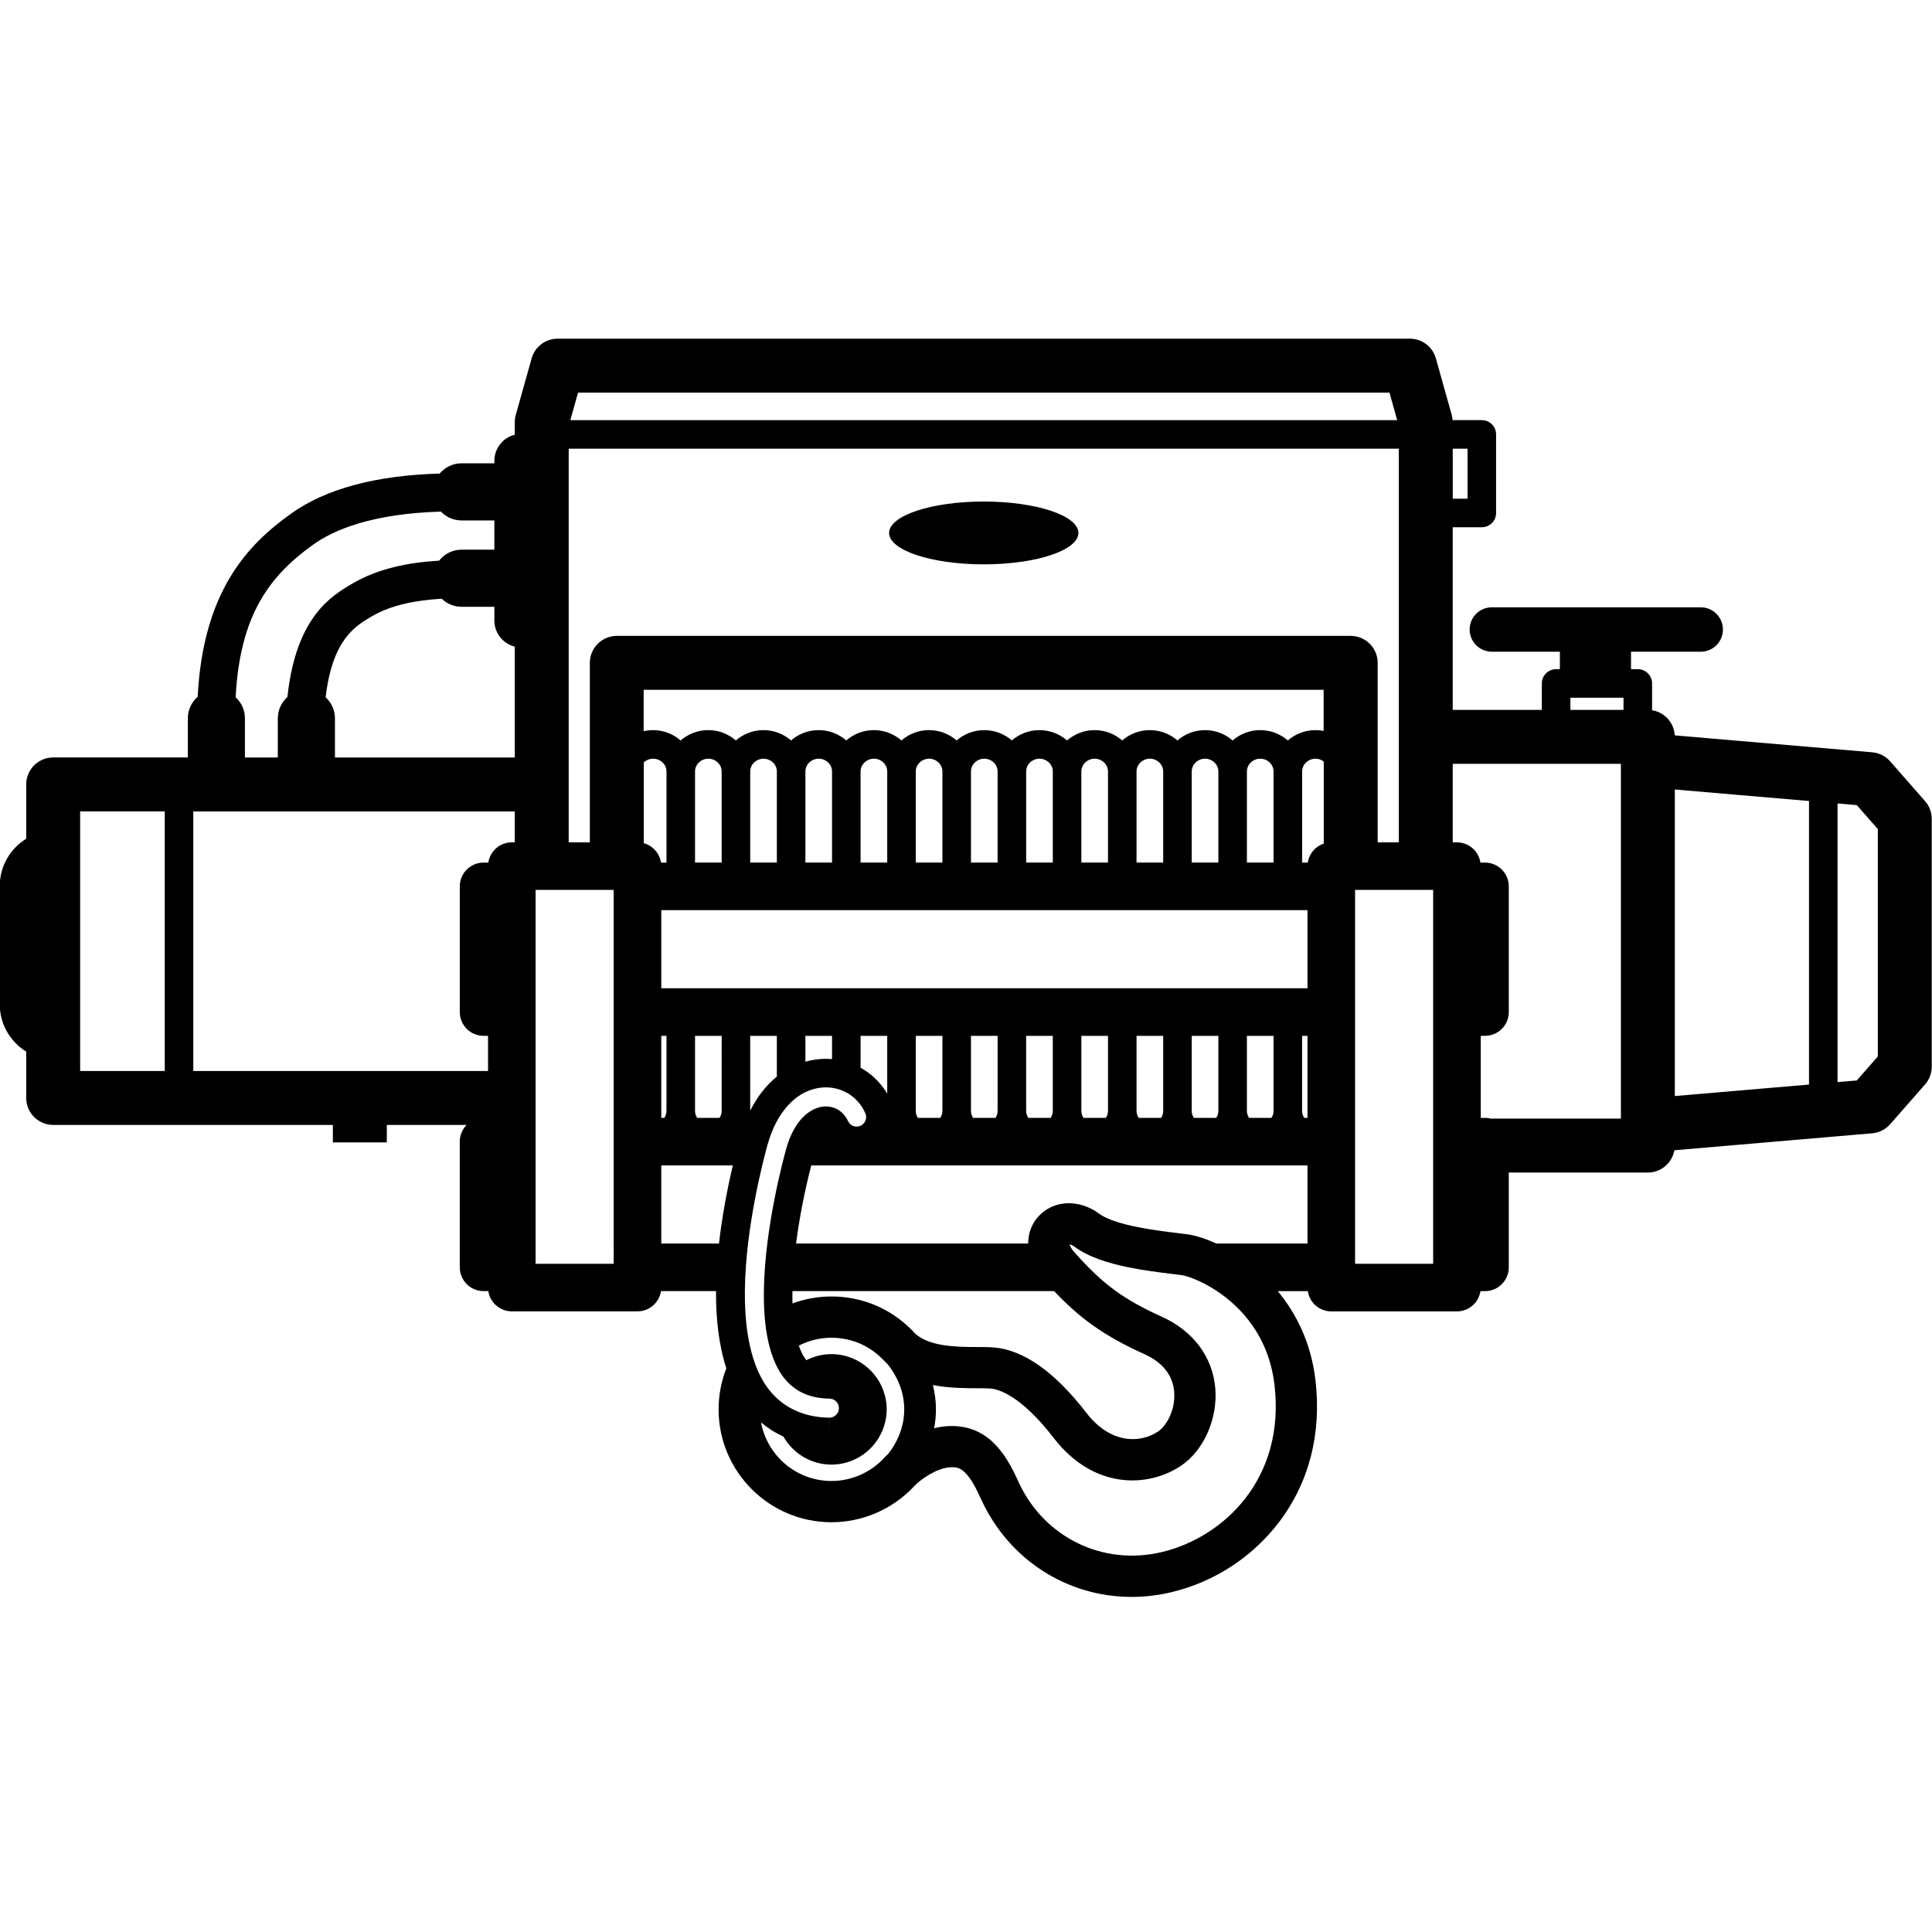 <?xml version="1.0" encoding="utf-8"?>
<!-- Generator: Adobe Illustrator 24.3.0, SVG Export Plug-In . SVG Version: 6.00 Build 0)  -->
<svg version="1.1" id="Layer_1" xmlns="http://www.w3.org/2000/svg" xmlns:xlink="http://www.w3.org/1999/xlink" x="0px" y="0px"
	 viewBox="0 0 1024 1024" style="enable-background:new 0 0 1024 1024;" xml:space="preserve">
<g>
	<g>
		<g>
			<path d="M1020.33,424.63l-18.48-21.08c-2.44-2.78-5.85-4.5-9.53-4.82l-104.67-8.97c-0.37-6.77-5.44-12.27-12.01-13.31v-14.21
				c0-4.18-3.39-7.57-7.57-7.57h-3.6v-9.25h36.95c6.5,0,11.77-5.27,11.77-11.77s-5.27-11.77-11.77-11.77h-110.7
				c-6.5,0-11.77,5.27-11.77,11.77s5.27,11.77,11.77,11.77h36.05v9.25h-2c-4.18,0-7.57,3.39-7.57,7.57v14.01h-47.22v-96.8h15.41
				c4.18,0,7.57-3.39,7.57-7.57v-41.64c0-4.18-3.39-7.57-7.57-7.57H769.9c-0.07-0.92-0.2-1.84-0.45-2.74l-8.41-29.99
				c-1.73-6.17-7.35-10.43-13.76-10.43H295.54c-6.41,0-12.03,4.26-13.76,10.43l-8.41,29.99c-0.35,1.26-0.53,2.55-0.53,3.86v6.61
				c-6.21,1.56-10.81,7.16-10.81,13.85v1.31h-17.38c-4.66,0-8.83,2.11-11.6,5.43c-33.91,0.98-60.37,8.09-78.73,21.2
				c-23.23,16.61-46.66,41.23-49.55,97.12c-3.19,2.78-5.21,6.85-5.21,11.41v20.75H28.18c-7.89,0-14.29,6.4-14.29,14.29v28.79
				C5.5,449.74-0.12,459-0.12,469.57v62.78c0,10.57,5.62,19.83,14.01,25.02v24.57c0,7.89,6.4,14.29,14.29,14.29h148.25v9.26h28.59
				v-9.26h42.31c-2.25,2.28-3.64,5.4-3.64,8.86v66.61c0,6.97,5.65,12.61,12.61,12.61h2.51c0.91,6.07,6.13,10.73,12.46,10.73h66.61
				c6.32,0,11.54-4.66,12.46-10.73h29.17c-0.09,14.5,1.44,28.59,5.47,40.92c-2.64,6.75-4.11,14.08-4.11,21.76
				c0,32.99,26.84,59.83,59.83,59.83c16.65,0,32.66-7.02,43.96-19.24c3.62-3.79,12.12-9.54,18.95-9.88
				c4.01-0.21,8.58-0.44,16.08,16.25c14.71,32.73,45.92,52.45,80.08,52.45c6.94,0,14-0.81,21.06-2.5
				c22.68-5.4,42.93-18.56,57.02-37.05c16.03-21.04,22.72-47.15,19.35-75.5c-2.33-19.65-10.16-35.18-19.95-47.02h15.91
				c0.91,6.07,6.13,10.73,12.45,10.73h66.61c6.32,0,11.54-4.66,12.45-10.73h2.41c6.97,0,12.61-5.65,12.61-12.61v-50.24h73.7
				c7.05,0,12.89-5.11,14.06-11.82l104.86-8.99c3.68-0.32,7.09-2.04,9.53-4.82l18.48-21.08c2.29-2.61,3.55-5.96,3.55-9.42v-131.3
				C1023.88,430.58,1022.62,427.24,1020.33,424.63L1020.33,424.63z M995.29,559.95l-11.15,12.71l-10.2,0.88V425.85l10.2,0.88
				l11.15,12.71V559.95L995.29,559.95z M887.69,580.93V418.45l71.12,6.1v150.29L887.69,580.93L887.69,580.93z M675.49,733.91
				c5.91,49.78-26.82,80.88-59.73,88.72c-31.5,7.51-62.81-7.98-76.14-37.65c-6.73-14.98-16.42-30.1-37.11-29.12
				c-2.52,0.13-5,0.54-7.41,1.14c0.63-3.27,0.97-6.59,0.97-9.96c0-4.39-0.55-8.71-1.61-12.92c8.63,1.63,17.15,1.67,23.61,1.68
				c2.7,0,5.25,0.01,6.87,0.14c4.28,0.35,16.13,3.62,33.61,26.28c20.85,27.04,49.55,26.56,67.38,14.68
				c12.05-8.03,19.53-24.9,18.21-41.02c-1.37-16.64-11.71-30.49-28.38-38c-10.18-4.59-17.77-8.86-24.33-13.58
				c-5.25-3.78-9.84-7.85-14.54-12.61c-2.37-2.4-4.77-4.98-7.29-7.79c-1.76-1.96-2.46-3.45-2.69-4.29c0.57,0.06,1.49,0.35,2.67,1.22
				c7.23,5.35,17.47,8.62,28.45,10.86c7.58,1.54,15.51,2.6,23.07,3.5c2.25,0.27,4.13,0.49,5.47,0.69
				c2.78,0.43,10.18,2.94,18.45,8.42C657.7,692.73,672.44,708.17,675.49,733.91L675.49,733.91z M394.8,684.31
				c0.04-4.19,0.21-8.41,0.5-12.61c0.29-4.24,0.7-8.46,1.19-12.61c1.87-15.86,4.94-30.67,7.5-41.39c0.63-2.61,1.21-4.94,1.76-7.03
				c0.33-1.28,0.65-2.49,0.94-3.54c0.19-0.7,0.4-1.37,0.61-2.04c0.24-0.79,0.49-1.56,0.75-2.32c0.63-1.82,1.32-3.59,2.07-5.25
				c0.66-1.44,1.37-2.8,2.12-4.11c0.18-0.31,0.35-0.63,0.53-0.93c0.9-1.5,1.86-2.9,2.88-4.21c1.16-1.5,2.38-2.87,3.67-4.1
				c2.22-2.12,4.62-3.87,7.18-5.15c0.13-0.06,0.26-0.11,0.39-0.17c2.85-1.37,5.88-2.22,9.05-2.46c0.6-0.05,1.2-0.07,1.79-0.07
				c1.11,0,2.2,0.08,3.28,0.23c2.67,0.38,5.2,1.22,7.52,2.47c0.02,0.01,0.03,0.02,0.05,0.02c2.95,1.6,5.54,3.84,7.57,6.64
				c0.59,0.82,1.13,1.68,1.62,2.59c0.31,0.57,0.6,1.15,0.87,1.76c0.35,0.78,0.46,1.62,0.39,2.45c-0.04,0.48-0.12,0.95-0.3,1.41
				c-0.01,0.03-0.04,0.06-0.05,0.1c-0.5,1.21-1.42,2.17-2.62,2.7c-0.5,0.22-1.03,0.34-1.56,0.39c-0.77,0.07-1.55-0.01-2.3-0.3
				c-0.83-0.32-1.52-0.86-2.07-1.53c-0.28-0.35-0.54-0.72-0.72-1.14c-0.25-0.57-0.55-1.11-0.87-1.63c-0.11-0.17-0.22-0.33-0.33-0.49
				c-1.04-1.52-2.35-2.79-3.87-3.72c-1.03-0.63-2.15-1.1-3.33-1.41c-1.37-0.36-2.82-0.53-4.3-0.41c-1.19,0.09-3.39,0.46-5.98,1.82
				c-1.12,0.59-2.32,1.37-3.54,2.39c-0.13,0.11-0.27,0.23-0.4,0.34c-0.51,0.45-1.02,0.93-1.53,1.47c-1.15,1.21-2.3,2.67-3.4,4.41
				c-0.13,0.21-0.26,0.41-0.4,0.63c-1.15,1.9-2.24,4.13-3.24,6.74c-0.1,0.27-0.2,0.55-0.3,0.83c-0.2,0.56-0.4,1.14-0.59,1.73
				c-0.31,0.94-0.6,1.92-0.88,2.95c-0.49,1.81-1.2,4.53-2.04,7.93c-2.35,9.62-5.66,24.85-7.71,41.39
				c-0.51,4.15-0.94,8.37-1.26,12.61c-0.32,4.21-0.52,8.44-0.57,12.61c-0.06,4.93,0.09,9.78,0.5,14.45
				c0.36,4.11,0.92,8.07,1.73,11.82c0.98,4.56,2.33,8.79,4.1,12.57c1.16,2.46,2.48,4.75,4.02,6.79c0.31,0.4,0.65,0.75,0.96,1.14
				c1.51,1.81,3.17,3.37,4.99,4.69l0,0c1.81,1.31,3.77,2.39,5.89,3.23c3.7,1.47,7.87,2.25,12.59,2.3c2.78,0.03,5.02,2.31,5,5.09
				c-0.03,2.76-2.29,5-5.04,5v7.57l-0.05-7.57c-5.23-0.05-10.09-0.86-14.53-2.4c-2.4-0.83-4.67-1.88-6.81-3.13
				c-0.01,0-0.01-0.01-0.02-0.01c-2.21-1.29-4.28-2.8-6.18-4.53c-1.75-1.59-3.37-3.35-4.85-5.3c-0.66-0.87-1.27-1.78-1.87-2.71
				c-2.58-4.02-4.59-8.6-6.14-13.58c-1.25-4.02-2.2-8.3-2.88-12.76C395.15,699.78,394.73,692.12,394.8,684.31L394.8,684.31z
				 M42.48,561.78V533.2v-64.46v-28.59v-10.09h44.84v137.59H42.48V561.78L42.48,561.78z M172.59,369.58
				c3.58-30.6,15.74-37.77,24.24-42.78c10.73-6.32,24.02-8.67,37.28-9.47c2.72,2.65,6.44,4.28,10.54,4.28h17.38v7.29
				c0,6.69,4.6,12.29,10.81,13.85v58.73h-95.31v-20.75C177.52,376.31,175.62,372.35,172.59,369.58L172.59,369.58z M306.37,208.11
				h430.08l4.09,14.57H302.29L306.37,208.11L306.37,208.11z M859.11,404.85v188.03h-68.96c-0.98-0.25-2.01-0.39-3.07-0.39h-2.25
				v-43.47h2.25c6.97,0,12.61-5.65,12.61-12.61V469.8c0-6.97-5.65-12.61-12.61-12.61h-2.41c-0.59-3.92-2.97-7.25-6.29-9.11
				c-1.82-1.02-3.92-1.61-6.17-1.61h-2.23v-41.61h5.03h84.1V404.85z M325.27,659.09v10.73h-41.39v-10.73V617.7v-12.61v-8.86v-0.38
				v-3.37v-10.54v-32.93V536.4v-12.61v-41.38v-10.73h3.24h13.18h1.11h8.14h3.07h6.18h5.18h1.28v10.73v41.38v12.61v12.61v30.01v2.92
				v6.33v4.21v3.61v0.14v1.29v7.57v12.61v41.39H325.27z M741.4,237.82v152.73v12.18v9.25v9.25v25.23h-11.21v-25.23v-9.25v-9.25
				v-51.41c0-7.89-6.4-14.29-14.29-14.29H326.92c-7.89,0-14.29,6.4-14.29,14.29v51.41v9.25v34.48h-3.07h-8.14v-30.68v-8.19V237.82
				H741.4L741.4,237.82z M456.13,565.92v-16.9h14.12v30.01v0.64c-0.13-0.21-0.25-0.43-0.38-0.64
				C466.4,573.44,461.66,568.99,456.13,565.92L456.13,565.92z M485.38,579.03v-30.01h14.12v30.01v9.25v0.57
				c0,1.34-0.42,2.58-1.13,3.64h-11.86c-0.71-1.05-1.13-2.29-1.13-3.64v-0.57V579.03L485.38,579.03z M382.5,579.03v9.25v0.57
				c0,1.34-0.42,2.58-1.13,3.64h-11.86c-0.71-1.05-1.13-2.29-1.13-3.64v-0.57v-9.25v-30.01h14.12V579.03L382.5,579.03z M693,579.03
				v9.25v4.21h-1.73c-0.71-1.05-1.13-2.29-1.13-3.64v-0.57v-9.25v-30.01H693V579.03L693,579.03z M675.01,588.85
				c0,1.34-0.42,2.58-1.13,3.64h-11.86c-0.71-1.05-1.13-2.29-1.13-3.64v-0.57v-9.25v-30.01h14.12v30.01v9.25V588.85L675.01,588.85z
				 M645.76,588.85c0,1.34-0.42,2.58-1.13,3.64h-11.86c-0.71-1.05-1.13-2.29-1.13-3.64v-0.57v-9.25v-30.01h14.12v30.01v9.25V588.85
				L645.76,588.85z M616.51,588.85c0,1.34-0.42,2.58-1.13,3.64h-11.86c-0.71-1.05-1.13-2.29-1.13-3.64v-0.57v-9.25v-30.01h14.12
				v30.01v9.25V588.85L616.51,588.85z M587.26,588.85c0,1.34-0.42,2.58-1.13,3.64h-11.86c-0.71-1.05-1.13-2.29-1.13-3.64v-0.57
				v-9.25v-30.01h14.12v30.01v9.25V588.85L587.26,588.85z M558,588.85c0,1.34-0.42,2.58-1.13,3.64h-11.86
				c-0.71-1.05-1.13-2.29-1.13-3.64v-0.57v-9.25v-30.01H558v30.01v9.25V588.85L558,588.85z M528.75,588.85
				c0,1.34-0.42,2.58-1.13,3.64h-11.86c-0.71-1.05-1.13-2.29-1.13-3.64v-0.57v-9.25v-30.01h14.12v30.01v9.25V588.85L528.75,588.85z
				 M353.24,588.85c0,1.34-0.42,2.58-1.13,3.64h-1.62v-4.21v-9.25v-30.01h2.75v30.01v9.25V588.85L353.24,588.85z M341.22,411.98
				v-7.89c0.6-0.57,1.3-1.02,2.08-1.36c0.89-0.38,1.86-0.61,2.89-0.61c1.03,0,2.01,0.22,2.89,0.61c2.45,1.06,4.17,3.41,4.17,6.14
				v3.1v9.25v35.96h-2.91c-0.74-4.96-4.37-8.97-9.12-10.27v-25.69L341.22,411.98L341.22,411.98z M368.38,408.87
				c0-2.73,1.72-5.08,4.17-6.14c0.89-0.38,1.86-0.61,2.89-0.61s2.01,0.22,2.89,0.61c2.45,1.06,4.17,3.41,4.17,6.14v3.1v9.25v35.96
				h-14.12v-35.96v-9.25L368.38,408.87L368.38,408.87z M397.63,408.87c0-2.73,1.72-5.08,4.17-6.14c0.89-0.38,1.86-0.61,2.89-0.61
				c1.03,0,2.01,0.22,2.89,0.61c2.45,1.06,4.17,3.41,4.17,6.14v3.1v9.25v35.96h-14.12v-35.96v-9.25L397.63,408.87L397.63,408.87z
				 M426.88,408.87c0-2.73,1.72-5.08,4.17-6.14c0.88-0.38,1.86-0.61,2.89-0.61c1.03,0,2.01,0.22,2.89,0.61
				c2.45,1.06,4.17,3.41,4.17,6.14v3.1v9.25v35.96h-14.12v-35.96v-9.25L426.88,408.87L426.88,408.87z M456.13,408.87
				c0-2.73,1.72-5.08,4.17-6.14c0.88-0.38,1.86-0.61,2.89-0.61c1.03,0,2.01,0.22,2.89,0.61c2.45,1.06,4.17,3.41,4.17,6.14v3.1v9.25
				v35.96h-14.12v-35.96v-9.25L456.13,408.87L456.13,408.87z M485.38,408.87c0-2.73,1.72-5.08,4.17-6.14
				c0.88-0.38,1.86-0.61,2.89-0.61c1.03,0,2.01,0.22,2.89,0.61c2.45,1.06,4.17,3.41,4.17,6.14v3.1v9.25v35.96h-14.12v-35.96v-9.25
				L485.38,408.87L485.38,408.87z M514.63,408.87c0-2.73,1.72-5.08,4.17-6.14c0.89-0.38,1.86-0.61,2.89-0.61s2.01,0.22,2.89,0.61
				c2.45,1.06,4.17,3.41,4.17,6.14v3.1v9.25v35.96h-14.12v-35.96v-9.25V408.87L514.63,408.87z M543.89,408.87
				c0-2.73,1.72-5.08,4.17-6.14c0.89-0.38,1.86-0.61,2.89-0.61s2.01,0.22,2.89,0.61c2.45,1.06,4.17,3.41,4.17,6.14v3.1v9.25v35.96
				h-14.12v-35.96v-9.25V408.87L543.89,408.87z M573.14,408.87c0-2.73,1.72-5.08,4.17-6.14c0.89-0.38,1.86-0.61,2.89-0.61
				s2.01,0.22,2.89,0.61c2.45,1.06,4.17,3.41,4.17,6.14v3.1v9.25v35.96h-14.12v-35.96v-9.25V408.87L573.14,408.87z M602.39,408.87
				c0-2.73,1.72-5.08,4.17-6.14c0.88-0.38,1.86-0.61,2.89-0.61s2.01,0.22,2.89,0.61c2.45,1.06,4.17,3.41,4.17,6.14v3.1v9.25v35.96
				h-14.12v-35.96v-9.25V408.87L602.39,408.87z M631.64,408.87c0-2.73,1.72-5.08,4.17-6.14c0.89-0.38,1.86-0.61,2.89-0.61
				s2.01,0.22,2.89,0.61c2.45,1.06,4.17,3.41,4.17,6.14v3.1v9.25v35.96h-14.12v-35.96v-9.25V408.87L631.64,408.87z M660.89,408.87
				c0-2.73,1.72-5.08,4.17-6.14c0.88-0.38,1.86-0.61,2.89-0.61s2.01,0.22,2.89,0.61c2.45,1.06,4.17,3.41,4.17,6.14v3.1v9.25v35.96
				h-14.12v-35.96v-9.25V408.87L660.89,408.87z M693.16,457.19h-3.01v-35.96v-9.25v-3.1c0-2.73,1.72-5.08,4.17-6.14
				c0.89-0.38,1.86-0.61,2.89-0.61s2.01,0.22,2.89,0.61c0.55,0.24,1.05,0.55,1.52,0.91v8.33v9.25v25.89
				C697.18,448.6,693.86,452.46,693.16,457.19L693.16,457.19z M368.38,523.79h-7.57h-7.57h-2.75v-41.38h2.75h7.57h7.57h14.12h7.57
				h7.57h14.12h7.57h7.57H441h7.57h7.57h14.12h7.57h7.57h14.12h7.57h7.57h14.12h7.57h7.57H558h7.57h7.57h14.12h7.57h7.57h14.12h7.57
				h7.57h14.12h7.57h7.57h14.12h7.57h7.57H693v41.38h-2.86h-7.57H675h-14.12h-7.57h-7.57h-14.12h-7.57h-7.57h-14.12h-7.57h-7.57
				H573.1h-7.57H558h-14.12h-7.57h-7.57h-14.12h-7.57h-7.57h-14.12h-7.57h-7.57H456.1h-7.57H441h-14.12h-7.57h-7.57h-14.12h-7.57
				h-7.57H368.38L368.38,523.79z M701.61,387.42c-1.42-0.29-2.9-0.44-4.41-0.44c-5.6,0-10.72,2.08-14.63,5.47
				c-3.91-3.39-9.02-5.47-14.63-5.47c-5.6,0-10.72,2.08-14.62,5.47c-3.91-3.39-9.02-5.47-14.63-5.47c-5.6,0-10.72,2.08-14.63,5.47
				c-3.91-3.39-9.02-5.47-14.63-5.47c-5.6,0-10.72,2.08-14.62,5.47c-3.91-3.39-9.02-5.47-14.63-5.47c-5.6,0-10.72,2.08-14.63,5.47
				c-3.91-3.39-9.02-5.47-14.63-5.47c-5.6,0-10.72,2.08-14.62,5.47c-3.91-3.39-9.02-5.47-14.63-5.47c-5.6,0-10.72,2.08-14.63,5.47
				c-3.91-3.39-9.02-5.47-14.63-5.47c-5.6,0-10.72,2.08-14.62,5.47c-3.91-3.39-9.02-5.47-14.63-5.47c-5.61,0-10.72,2.08-14.62,5.47
				c-3.91-3.39-9.02-5.47-14.63-5.47c-5.61,0-10.72,2.08-14.63,5.47c-3.91-3.39-9.02-5.47-14.63-5.47c-5.6,0-10.71,2.08-14.63,5.47
				c-3.91-3.39-9.02-5.47-14.63-5.47c-5.6,0-10.72,2.08-14.63,5.47c-3.91-3.39-9.02-5.47-14.63-5.47c-1.71,0-3.37,0.21-4.97,0.57
				V365.6h360.39v21.82H701.61z M403.61,579.03c-2.14,2.79-4.07,5.89-5.8,9.25c-0.06,0.12-0.12,0.24-0.19,0.36v-0.36v-9.25v-30.01
				h14.12v21.6C408.8,573,406.08,575.82,403.61,579.03L403.61,579.03z M426.88,549.02H441v12.31c-2.04-0.17-4.11-0.18-6.21-0.02
				c-2.72,0.21-5.35,0.69-7.91,1.41V549.02L426.88,549.02z M606.76,717.82c9.47,4.27,14.86,11.14,15.58,19.87
				c0.75,9.1-3.76,17.84-8.54,21.04c-9.98,6.65-25.59,6.2-37.95-9.84c-16.77-21.74-33.29-33.42-49.13-34.72
				c-2.49-0.2-5.33-0.21-8.61-0.22c-10.7-0.02-26.86-0.05-34.09-8.2c-0.02-0.03-0.05-0.05-0.07-0.08c-0.08-0.09-0.16-0.19-0.24-0.28
				c-11.37-11.76-26.64-18.23-43-18.23c-7.26,0-14.23,1.3-20.67,3.68c-0.06-2.12-0.07-4.3-0.03-6.54H558.7
				C571.74,698.05,584.1,707.6,606.76,717.82L606.76,717.82z M629.86,654.29c-1.52-0.23-3.65-0.49-6.2-0.8
				c-9.73-1.16-32.51-3.87-41.1-10.22c-10.69-7.91-24.24-7.29-32.21,1.49c-3.32,3.65-5.41,8.67-5.4,14.33H421.93
				c1.77-13.74,4.61-28.06,8.05-41.39H693v41.39h-48.33C639.02,656.49,633.88,654.91,629.86,654.29L629.86,654.29z M759.61,669.82
				h-41.39v-10.73V617.7v-12.61v-7.57v-1.29v-0.43v-3.33v-4.21v-6.33v-2.92V549v-12.61v-12.61V482.4v-10.73h1.17h10.8h11.21h14.29
				h3.91v10.73v41.38v12.61V549v30.01v9.25v4.21v3.2v1.84v7.57v2.07v10.54v3.75v37.63v10.75H759.61z M102.45,430.07h170.39v16.39
				h-1.56c-6.32,0-11.55,4.66-12.46,10.73h-2.51c-6.97,0-12.61,5.65-12.61,12.61v66.61c0,6.97,5.65,12.61,12.61,12.61h2.36v18.64
				H102.45V430.07L102.45,430.07z M350.49,617.71h37.92c-2.92,12.44-5.67,26.7-7.33,41.39h-30.59V617.71L350.49,617.71z
				 M403.37,753.92c3.6,3.03,7.56,5.53,11.85,7.48c5.06,8.91,14.62,14.87,25.46,14.87c0.39,0,0.79-0.01,1.18-0.02
				c13.39-0.54,24.31-10.04,27.29-22.47c0.61-2.55,0.91-5.21,0.8-7.96c-0.09-2.27-0.46-4.45-1.04-6.55
				c-3.51-12.84-15.49-22.07-29.39-21.54c-4.38,0.18-8.49,1.34-12.15,3.22c-0.04-0.05-0.08-0.1-0.12-0.15
				c-1.56-2.05-2.83-4.62-3.86-7.59c5.19-2.67,11.07-4.19,17.31-4.19c10.38,0,20.07,4.11,27.29,11.57c0.04,0.04,0.09,0.08,0.13,0.12
				c0.17,0.18,0.34,0.34,0.51,0.52c0.61,0.64,1.21,1.28,1.85,1.86c5.71,7.18,8.78,15.42,8.78,23.95c0,8.3-2.94,16.39-8.41,23.47
				c-0.51,0.47-0.98,0.92-1.41,1.35c-0.22,0.22-0.46,0.46-0.66,0.67c-0.03,0.03-0.06,0.07-0.08,0.1c-0.01,0.01-0.03,0.03-0.04,0.04
				c-7.17,7.81-17.36,12.28-27.96,12.28C422.12,784.96,406.64,771.56,403.37,753.92L403.37,753.92z M832.34,369.82h28.16v6.45
				h-28.16V369.82L832.34,369.82z M777.84,264.33h-7.85v-26.51h7.85V264.33L777.84,264.33z M124.9,369.59
				c2.24-43.82,18.17-64.54,41.15-80.97c10.65-7.61,30.8-16.39,67.67-17.46c2.75,2.88,6.62,4.68,10.92,4.68h17.38v15.5h-17.38
				c-4.84,0-9.14,2.28-11.91,5.82c-15.71,0.94-31.96,3.9-46.15,12.26c-10.81,6.37-29.76,17.54-34.24,60.02
				c-3.11,2.77-5.09,6.8-5.09,11.3v20.75h-17.44v-20.75C129.82,376.32,127.92,372.36,124.9,369.59L124.9,369.59z"/>
		</g>
	</g>
	<path d="M521.41,299.12c27.71,0,50.17-7.45,50.17-16.65s-22.46-16.65-50.17-16.65c-27.71,0-50.17,7.45-50.17,16.65
		S493.71,299.12,521.41,299.12L521.41,299.12z"/>
</g>
</svg>
